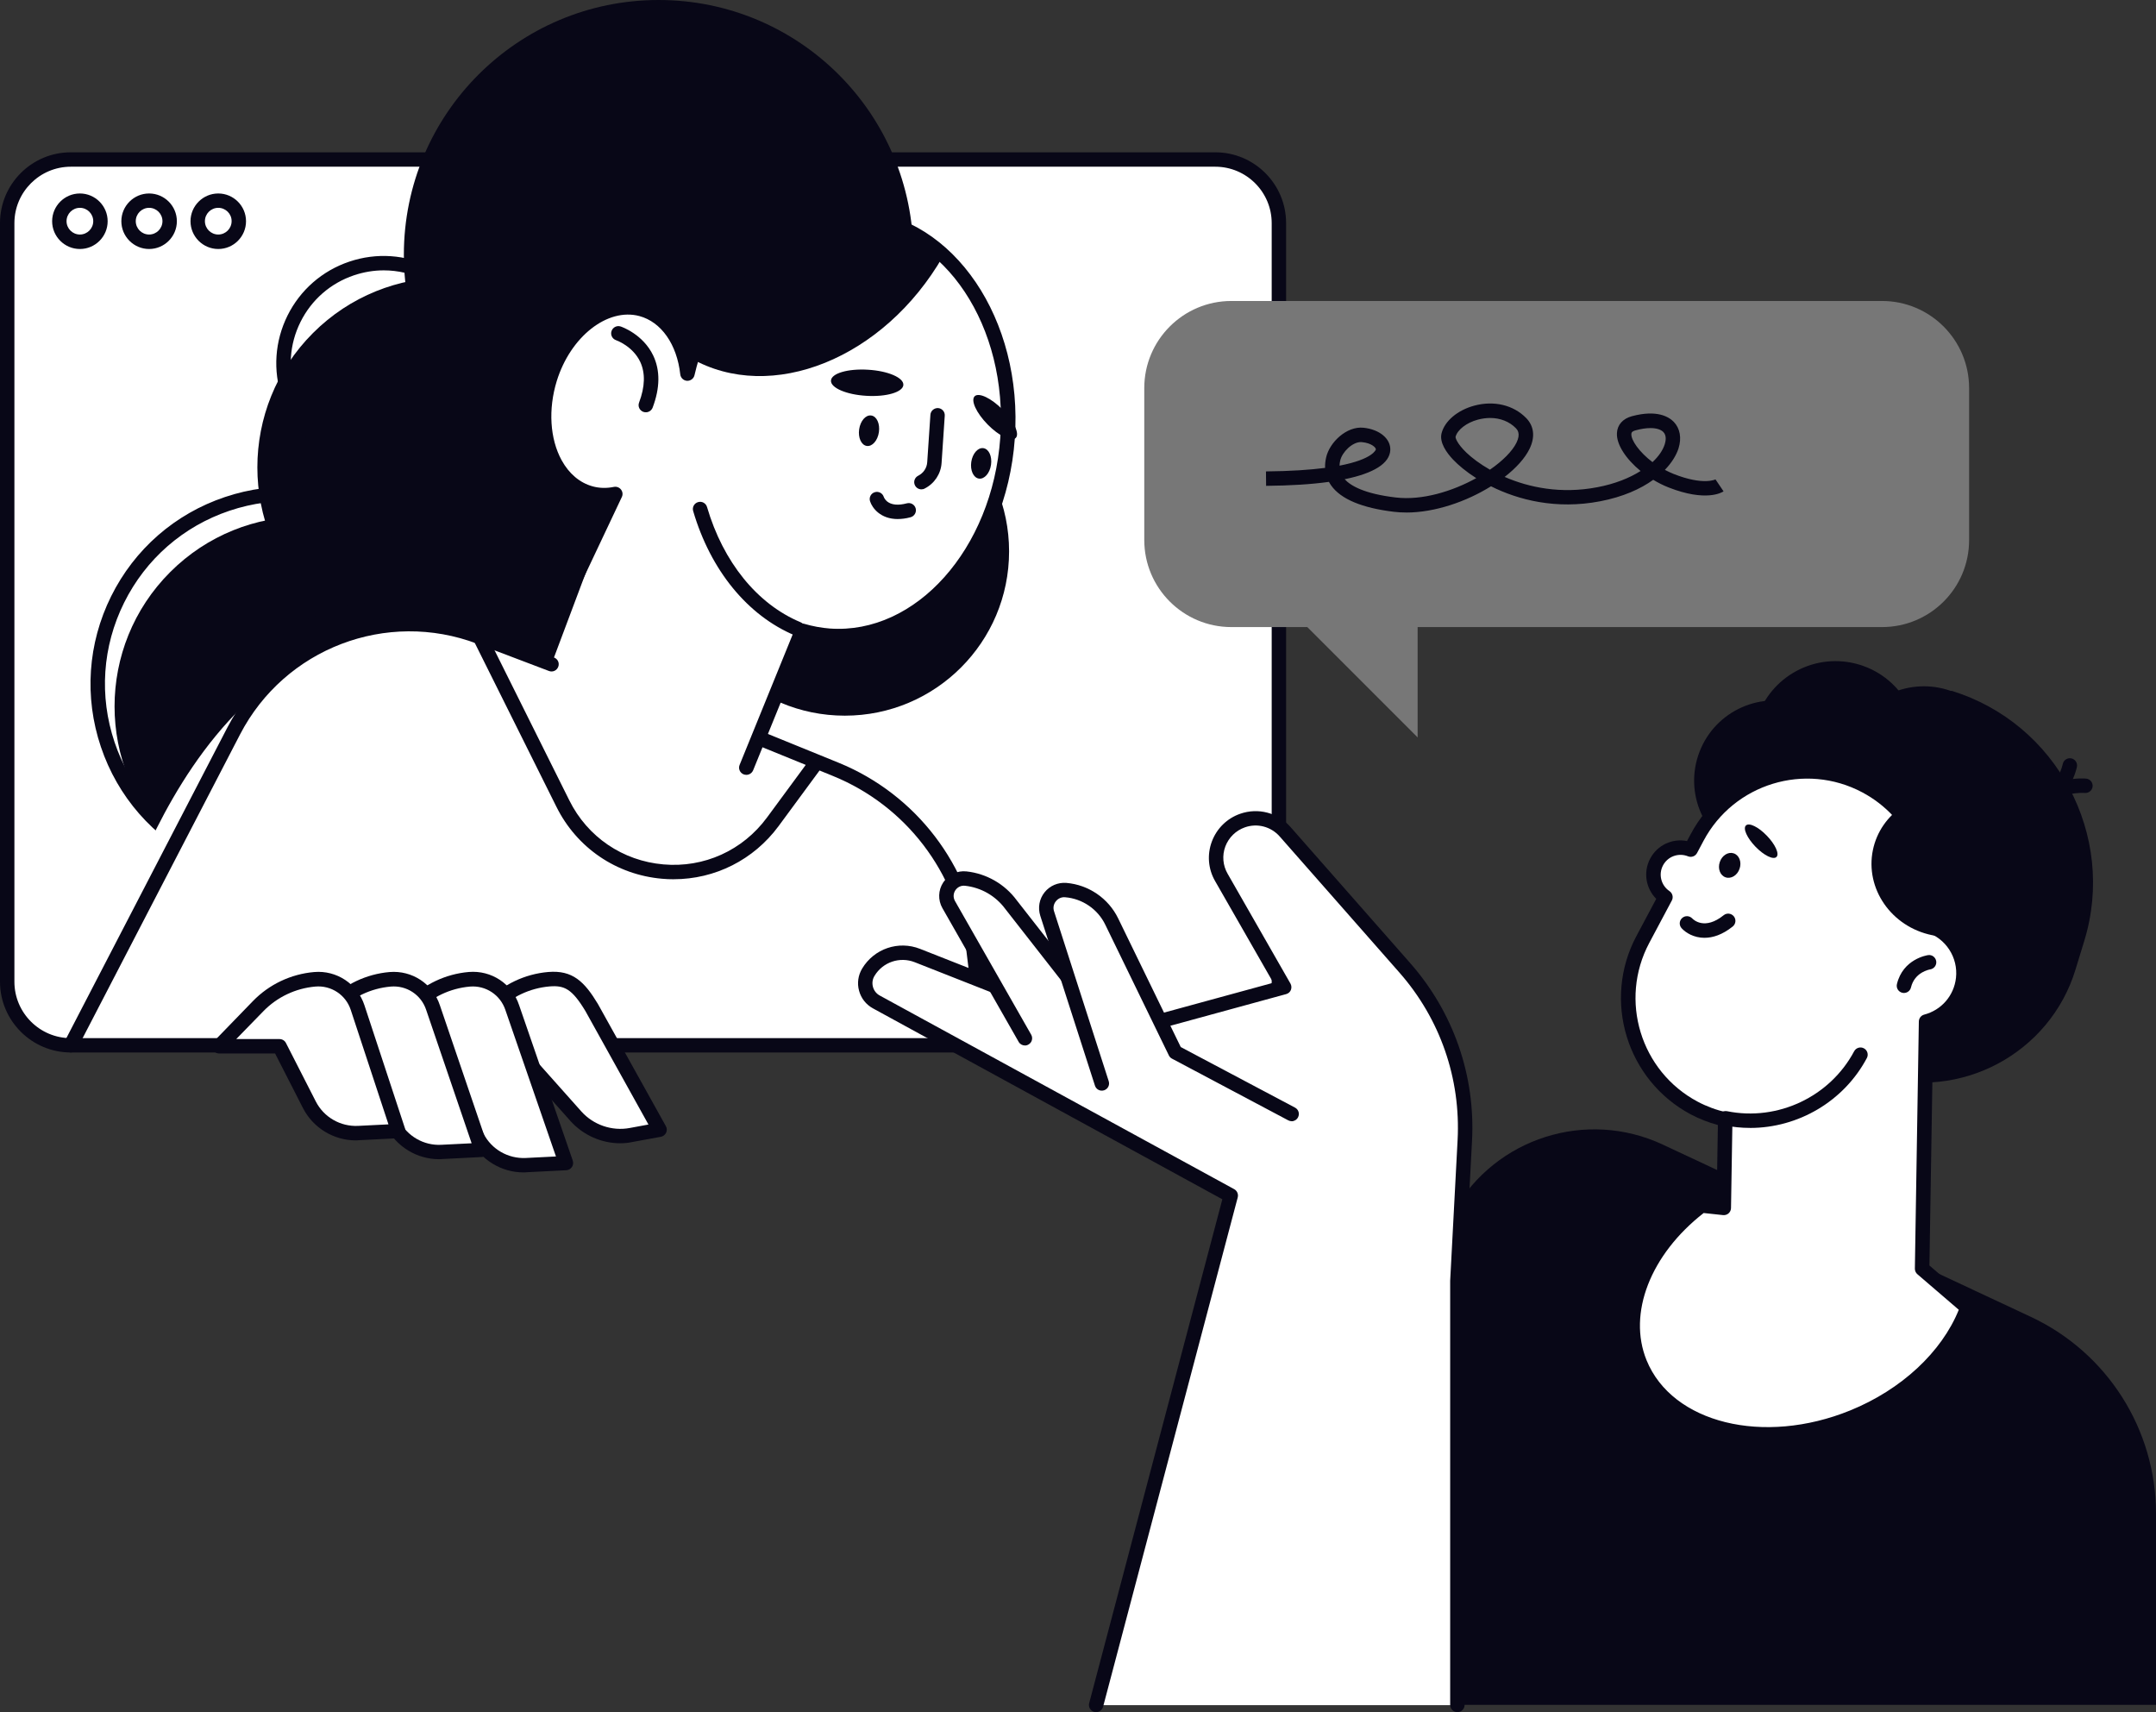 <?xml version="1.0" encoding="UTF-8"?>
<svg id="Capa_2" data-name="Capa 2" xmlns="http://www.w3.org/2000/svg" viewBox="0 0 1057.83 840">
  <rect x="0" y="0" width="1057.83" height="840" fill="#333333" stroke="none"/>
  <defs>
    <style>
      .cls-1 {
        fill: #777;
      }

      .cls-1, .cls-2, .cls-3 {
        stroke-width: 0px;
      }

      .cls-2 {
        fill: #080717;
      }

      .cls-3 {
        fill: #fff;
      }
    </style>
  </defs>
  <g id="Capa_1-2" data-name="Capa 1">
    <g id="_Layer_" data-name="&amp;lt;Layer&amp;gt;">
      <g>
        <g>
          <g>
            <path class="cls-3" d="m596.24,512.82H34.74c-17.23,0-31.2-13.97-31.2-31.2V109.46c0-17.23,13.97-31.2,31.2-31.2h561.54c17.23,0,31.2,13.97,31.2,31.2v372.19c-.04,17.19-14.01,31.17-31.24,31.17Z"/>
            <path class="cls-2" d="m596.24,516.35H34.74c-19.14,0-34.74-15.57-34.74-34.74V109.46c0-19.14,15.57-34.74,34.74-34.74h561.54c19.14,0,34.74,15.57,34.74,34.74v372.19c-.04,19.14-15.6,34.71-34.78,34.71ZM34.74,81.79c-15.25,0-27.67,12.42-27.67,27.67v372.19c0,15.25,12.42,27.67,27.67,27.67h561.54c15.25,0,27.67-12.42,27.67-27.67V109.46c0-15.25-12.42-27.67-27.67-27.67,0,0-561.54,0-561.54,0Z"/>
          </g>
          <path class="cls-2" d="m39.2,122.16c-7.5,0-13.62-6.12-13.62-13.62s6.12-13.62,13.62-13.62,13.62,6.12,13.62,13.62-6.09,13.62-13.62,13.62Zm0-20.2c-3.61,0-6.55,2.94-6.55,6.55s2.94,6.55,6.55,6.55,6.55-2.94,6.55-6.55-2.94-6.55-6.55-6.55Z"/>
          <path class="cls-2" d="m73.16,122.16c-7.5,0-13.62-6.12-13.62-13.62s6.12-13.62,13.62-13.62,13.62,6.12,13.62,13.62-6.12,13.62-13.62,13.62Zm0-20.2c-3.61,0-6.55,2.94-6.55,6.55s2.94,6.55,6.55,6.55,6.55-2.94,6.55-6.55-2.94-6.55-6.55-6.55Z"/>
          <path class="cls-2" d="m107.09,122.16c-7.5,0-13.62-6.12-13.62-13.62s6.12-13.62,13.62-13.62,13.62,6.12,13.62,13.62-6.09,13.62-13.62,13.62Zm0-20.2c-3.61,0-6.55,2.94-6.55,6.55s2.94,6.55,6.55,6.55,6.55-2.94,6.55-6.55c.04-3.61-2.94-6.55-6.55-6.55Z"/>
        </g>
        <g>
          <g>
            <path class="cls-3" d="m252,513.31h-29.58l19.07-19.67c7.36-7.61,17.23-12.28,27.77-13.2h0c9.38-.81,14.22,2.55,21.05,13.9l33.33,59.93-14.08,2.58c-10.01,1.84-20.27-1.7-27.06-9.3l-30.5-34.25Z"/>
            <path class="cls-2" d="m304.37,560.9c-9.23,0-18.26-3.96-24.52-10.97l-29.47-33.11h-28.02c-1.42,0-2.69-.85-3.25-2.16s-.28-2.83.71-3.86l19.07-19.67c7.96-8.21,18.64-13.27,30.04-14.26,11.99-1.03,17.8,4.71,24.38,15.6l33.4,60.04c.57.99.6,2.19.11,3.22-.5,1.03-1.45,1.77-2.55,1.98l-14.08,2.58c-1.91.42-3.86.6-5.8.6Zm-73.59-51.12h21.23c1.03,0,1.98.42,2.65,1.17l30.53,34.28c5.91,6.65,15.04,9.8,23.77,8.17l9.2-1.7-30.92-55.65c-6.62-10.97-10.37-12.7-17.65-12.1-9.69.85-18.75,5.13-25.54,12.13l-13.27,13.69Z"/>
          </g>
          <g>
            <path class="cls-3" d="m213.05,513.31h-29.58l19.07-19.67c7.36-7.61,17.23-12.28,27.77-13.2h0c9.38-.81,18.08,4.95,21.05,13.9l26.32,76.28-19.49.99c-10.08.53-19.53-4.95-24.13-13.94l-21.02-44.37Z"/>
            <path class="cls-2" d="m256.89,575.19c-10.9,0-20.98-6.12-25.97-15.89l-20.13-42.49h-27.35c-1.42,0-2.69-.85-3.25-2.16s-.28-2.83.71-3.86l19.07-19.67c7.96-8.21,18.64-13.27,30.04-14.26,11.11-.92,21.23,5.77,24.69,16.31l26.32,76.24c.35,1.06.21,2.19-.42,3.15-.64.92-1.63,1.49-2.76,1.56l-19.49.99c-.42.07-.96.07-1.45.07Zm-65.06-65.42h21.23c1.38,0,2.62.78,3.18,2.02l21.02,44.4c3.89,7.64,12.03,12.35,20.73,11.92l14.79-.74-24.8-71.82c-2.48-7.46-9.62-12.17-17.41-11.53-9.69.85-18.75,5.13-25.54,12.13l-13.2,13.62Z"/>
          </g>
          <g>
            <path class="cls-3" d="m174.14,513.31h-29.58l19.07-19.67c7.36-7.61,17.23-12.28,27.77-13.2h0c9.38-.81,18.08,4.95,21.05,13.9l23.77,69.8-19.49.99c-10.08.53-19.53-4.95-24.13-13.94l-18.47-37.89Z"/>
            <path class="cls-2" d="m215.46,568.71c-10.9,0-20.98-6.12-25.97-15.89l-17.55-35.98h-27.38c-1.42,0-2.69-.85-3.25-2.16s-.28-2.83.71-3.86l19.07-19.67c7.96-8.21,18.64-13.27,30.04-14.26,11.07-.92,21.23,5.77,24.69,16.31l23.77,69.77c.35,1.06.21,2.19-.42,3.11-.64.92-1.63,1.49-2.76,1.56l-19.49.99c-.46.07-.96.07-1.45.07Zm-62.55-58.94h21.23c1.34,0,2.58.78,3.18,1.98l18.5,37.93c3.93,7.68,12.06,12.45,20.77,11.96l14.82-.74-22.29-65.38c-2.44-7.46-9.59-12.17-17.41-11.5-9.69.85-18.75,5.13-25.54,12.13l-13.27,13.62Z"/>
          </g>
          <g>
            <path class="cls-3" d="m137.13,513.31h-29.58l19.07-19.67c7.36-7.61,17.23-12.28,27.77-13.2h0c9.38-.81,18.08,4.95,21.05,13.9l19.95,60.57-19.49.99c-10.08.53-19.53-4.95-24.13-13.94l-14.65-28.66Z"/>
            <path class="cls-2" d="m174.6,559.48c-10.9,0-20.98-6.12-25.97-15.89l-13.66-26.75h-27.42c-1.42,0-2.69-.85-3.25-2.16s-.28-2.83.71-3.86l19.07-19.67c7.96-8.21,18.64-13.27,30.04-14.26,11.04-.96,21.23,5.77,24.69,16.31l19.95,60.57c.35,1.06.18,2.19-.42,3.11-.64.92-1.63,1.49-2.72,1.52l-19.49.99c-.53.07-1.03.07-1.52.07Zm-58.69-49.71h21.23c1.34,0,2.55.74,3.15,1.91l14.65,28.69c3.96,7.75,12.1,12.42,20.8,11.99l14.86-.74-18.5-56.15c-2.44-7.43-9.62-12.13-17.37-11.46-9.69.85-18.75,5.13-25.54,12.13l-13.27,13.62Z"/>
          </g>
        </g>
        <circle class="cls-2" cx="414.5" cy="270.51" r="80.6"/>
        <circle class="cls-2" cx="219.47" cy="229.28" r="93.19" transform="translate(-97.85 222.34) rotate(-45)"/>
        <circle class="cls-2" cx="149.4" cy="346.56" r="93.19" transform="translate(-201.3 207.15) rotate(-45)"/>
        <path class="cls-2" d="m141.09,432.33c-14.72,0-29.33-3.4-42.91-10.12-23.14-11.5-40.44-31.31-48.68-55.79h0c-8.24-24.48-6.44-50.73,5.02-73.87,11.5-23.14,31.31-40.44,55.79-48.68,24.48-8.24,50.73-6.44,73.87,5.02,23.14,11.5,40.44,31.31,48.68,55.79,8.24,24.48,6.44,50.73-5.02,73.87-11.5,23.14-31.31,40.44-55.79,48.68-10.12,3.4-20.56,5.09-30.96,5.09Zm-84.87-68.18c7.64,22.71,23.67,41.07,45.11,51.69,21.44,10.65,45.78,12.31,68.46,4.67,22.71-7.64,41.04-23.67,51.69-45.11s12.31-45.78,4.67-68.46c-7.64-22.68-23.67-41.07-45.11-51.69-21.44-10.65-45.75-12.31-68.46-4.67-22.68,7.64-41.04,23.67-51.69,45.11-10.65,21.44-12.31,45.78-4.67,68.46h0Z"/>
        <path class="cls-2" d="m188.18,230.92c-8,0-15.96-1.84-23.35-5.52-12.59-6.26-22.01-17.05-26.5-30.36-4.49-13.34-3.5-27.6,2.72-40.19,6.26-12.59,17.02-22.01,30.36-26.5,13.34-4.49,27.6-3.5,40.19,2.72,12.59,6.26,22.01,17.05,26.5,30.36,4.49,13.34,3.5,27.6-2.72,40.19-6.26,12.59-17.02,22.01-30.36,26.5-5.48,1.88-11.18,2.79-16.84,2.79Zm.11-98.28c-4.88,0-9.8.81-14.58,2.41-11.53,3.89-20.87,12.03-26.29,22.93-5.41,10.9-6.26,23.28-2.37,34.81h0c3.89,11.53,12.03,20.87,22.93,26.29,10.9,5.41,23.28,6.26,34.81,2.37,11.53-3.89,20.87-12.03,26.29-22.93,5.41-10.9,6.26-23.28,2.37-34.81-3.89-11.53-12.03-20.87-22.93-26.29-6.4-3.18-13.3-4.78-20.24-4.78Z"/>
        <circle class="cls-2" cx="323.14" cy="124.99" r="124.99"/>
        <circle class="cls-2" cx="271.59" cy="322.24" r="80.59"/>
        <path class="cls-3" d="m58.02,448.85c3.89.74,52.93-194.12,212.56-123.01l31.38-83.57c-4.03.81-8.14.78-12.13-.35-18.68-5.17-27.88-30.57-19.99-56.11,7.29-23.6,27.38-38.95,44.83-34.25,12.63,3.4,20.91,15.99,22.64,31.63,10.72-46.35,45.57-79.32,84.31-76.56,44.19,3.15,76.77,51.62,72.7,108.26-4.03,56.64-43.16,100.02-87.35,96.87-4.63-.32-9.09-1.17-13.44-2.44l-27.35,67.22,40.12,27.17,17.44,13.27-365.71,31.88Z"/>
        <path class="cls-2" d="m336.84,174.45c.67.42,1.38.88,2.09,1.27,39.45,22.57,94.85.18,123.76-49.99.32-.57.64-1.13.96-1.7-11.96-11.11-26.53-18.15-42.67-19.32-37.43-2.72-71.18,26.89-84.13,69.73Z"/>
        <path class="cls-2" d="m391.4,312.04c-.46,0-.92-.07-1.38-.28-23.21-9.73-41.39-31.98-49.92-61.03-.57-1.88.53-3.86,2.41-4.39,1.88-.57,3.86.53,4.39,2.41,7.92,26.99,24.62,47.62,45.85,56.5,1.8.74,2.65,2.83,1.91,4.63-.57,1.34-1.88,2.16-3.25,2.16Z"/>
        <path class="cls-2" d="m478.22,194.4c-2.05,2.02.81,8.21,6.37,13.87s11.71,8.6,13.76,6.62c2.05-2.02-.81-8.21-6.37-13.87-5.55-5.66-11.71-8.6-13.76-6.62Z"/>
        <path class="cls-2" d="m407.71,186.73c-.21,3.54,7.57,6.9,17.37,7.46,9.8.6,17.94-1.8,18.15-5.34s-7.57-6.9-17.37-7.46c-9.84-.6-17.97,1.77-18.15,5.34Z"/>
        <path class="cls-2" d="m452.11,240.08c-1.31,0-2.55-.71-3.18-1.95-.88-1.73-.18-3.86,1.59-4.74,2.58-1.31,4.25-3.79,4.42-6.69l1.56-23.21c.14-1.95,1.84-3.36,3.75-3.29,1.95.14,3.43,1.8,3.29,3.75l-1.56,23.21c-.35,5.34-3.54,10.12-8.31,12.52-.46.28-1.03.39-1.56.39Z"/>
        <path class="cls-2" d="m440.47,254.65c-8.38,0-12.49-5.31-13.59-8.74-.6-1.88.46-3.86,2.3-4.42,1.84-.6,3.82.42,4.42,2.26.35.96,2.51,5.52,11.36,3.18,1.91-.5,3.82.64,4.32,2.51s-.64,3.82-2.51,4.32c-2.34.64-4.42.88-6.3.88Z"/>
        <path class="cls-2" d="m316.85,202.26c-.42,0-.85-.07-1.24-.21-1.84-.71-2.76-2.72-2.05-4.56,2.94-7.78,3.11-14.47.57-19.95-3.64-7.75-11.82-10.65-11.89-10.65-1.84-.64-2.83-2.65-2.19-4.49s2.62-2.83,4.46-2.23c.46.14,11,3.79,15.99,14.26,3.47,7.29,3.36,15.89-.28,25.54-.57,1.45-1.91,2.3-3.36,2.3Z"/>
        <path class="cls-2" d="m476.55,226.63c-.6,4.14,1.06,7.78,3.75,8.17s5.34-2.65,5.94-6.76c.6-4.14-1.06-7.78-3.75-8.17-2.69-.39-5.34,2.65-5.94,6.76Z"/>
        <path class="cls-2" d="m421.54,210.61c-.6,4.14,1.06,7.78,3.75,8.17,2.69.39,5.34-2.65,5.94-6.76.6-4.14-1.06-7.78-3.75-8.17-2.69-.42-5.34,2.62-5.94,6.76Z"/>
        <path class="cls-2" d="m366.17,380.14c-.46,0-.88-.07-1.34-.25-1.8-.74-2.69-2.79-1.95-4.6l27.35-67.22c.67-1.7,2.51-2.58,4.28-2.05,4.21,1.24,8.49,2.02,12.7,2.34,42.14,2.97,79.67-38.99,83.57-93.58,3.89-54.59-27.24-101.47-69.45-104.51-36.16-2.62-70.09,28.48-80.59,73.84-.39,1.66-1.95,2.79-3.64,2.72-1.73-.11-3.11-1.42-3.33-3.15-1.63-14.75-9.3-25.72-20.06-28.62-15.64-4.17-33.82,10.08-40.54,31.88-4.25,13.8-3.36,28.34,2.37,38.81,3.64,6.65,8.92,11.11,15.18,12.84,3.29.92,6.83,1.03,10.51.28,1.31-.25,2.65.25,3.47,1.31s.99,2.48.39,3.68l-36.83,77.94c-.42.92-1.2,1.59-2.16,1.88-.96.28-1.98.14-2.83-.35-10.93-6.58-32.58-13.2-62.69-19.14-29.82-5.91-59.83,6.86-76.38,32.55-1.06,1.63-3.25,2.12-4.88,1.06-1.63-1.06-2.12-3.25-1.06-4.88,18.15-28.13,51.02-42.14,83.71-35.66,28.52,5.66,49.18,11.75,61.56,18.11l32.65-68.99c-2.48-.04-4.92-.35-7.25-1.03-8.17-2.26-14.93-7.89-19.49-16.27-6.65-12.13-7.75-28.69-2.94-44.29,7.82-25.37,29.86-41.82,49.14-36.62,9.91,2.65,17.72,10.44,22.01,21.3,14.36-41.57,48.19-68.92,84.27-66.3,46.06,3.29,80.17,53.56,75.99,112.05-4.17,58.48-45,103.38-91.14,100.12-3.68-.25-7.39-.85-11.07-1.77l-26.18,64.35c-.6,1.38-1.91,2.23-3.33,2.23Z"/>
        <g>
          <path class="cls-3" d="m34.74,512.82l79.89-154.11c22.71-43.83,74.69-63.68,120.82-46.17l35.13,13.34-235.84,186.94Z"/>
          <path class="cls-2" d="m34.74,516.35c-.53,0-1.1-.14-1.63-.39-1.73-.88-2.41-3.04-1.52-4.78l79.89-154.11c23.56-45.43,77.37-66.02,125.24-47.83l35.13,13.34c1.84.71,2.76,2.72,2.05,4.56-.71,1.84-2.72,2.76-4.56,2.05l-35.13-13.34c-44.47-16.88-94.53,2.23-116.43,44.47l-79.89,154.11c-.64,1.24-1.88,1.91-3.15,1.91Z"/>
        </g>
        <g>
          <path class="cls-3" d="m374.49,362.99l35.63,14.51c36.83,15,62.66,48.79,67.5,88.27l5.13,41.92-108.26-144.7Z"/>
          <path class="cls-2" d="m482.75,511.22c-1.77,0-3.29-1.31-3.5-3.11l-5.13-41.92c-4.67-38.17-29.68-70.9-65.31-85.44l-35.63-14.51c-1.8-.74-2.69-2.79-1.95-4.6s2.79-2.69,4.6-1.95l35.63,14.51c38,15.5,64.71,50.42,69.66,91.14l5.13,41.92c.25,1.95-1.13,3.71-3.08,3.93-.14.04-.28.04-.42.04Z"/>
        </g>
        <g>
          <path class="cls-2" d="m1057.83,836.46v-93.9c0-41.32-23.92-78.93-61.35-96.48l-180.61-84.52c-37.43-17.51-82.04-3.36-102.53,32.55l-135.5,242.31h479.99v.04Z"/>
          <g>
            <path class="cls-3" d="m715.08,836.46v-208.1l3.64-68.78c1.63-30.99-8.92-61.42-29.44-84.73l-58.73-66.76c-5.2-5.91-13.44-8.07-20.87-5.48h0c-11.43,3.96-16.45,17.37-10.44,27.88l30.85,53.92-83,22.68-96.97-38.21c-8.95-3.54-19.18-.07-24.13,8.21h0c-3.04,5.09-1.24,11.71,3.96,14.58l173.89,95.03-66.05,249.85h177.28v-.07Z"/>
            <path class="cls-2" d="m537.83,840c-.28,0-.6-.04-.92-.11-1.88-.5-3.01-2.44-2.51-4.32l65.34-247.19-171.45-93.68c-3.36-1.84-5.8-4.92-6.79-8.63-1.03-3.71-.46-7.57,1.49-10.86,5.87-9.8,17.83-13.87,28.44-9.69l95.88,37.78,77.44-21.16-28.59-49.92c-3.4-5.91-3.96-12.98-1.56-19.39,2.41-6.4,7.46-11.36,13.9-13.59,8.81-3.08,18.5-.53,24.69,6.51l58.73,66.76c21.23,24.16,32.02,55.16,30.32,87.24l-3.64,68.78v207.92c0,1.95-1.59,3.54-3.54,3.54s-3.54-1.59-3.54-3.54v-208.1l3.64-68.99c1.59-30.25-8.53-59.44-28.55-82.22l-58.73-66.76c-4.28-4.85-10.97-6.62-17.05-4.49-4.46,1.56-7.96,4.99-9.62,9.38-1.66,4.42-1.24,9.3,1.1,13.37l30.85,53.92c.53.96.6,2.09.21,3.11-.42,1.03-1.27,1.77-2.34,2.05l-83,22.68c-.74.21-1.52.14-2.23-.11l-96.97-38.21c-7.39-2.9-15.71-.07-19.78,6.72-.99,1.63-1.24,3.54-.74,5.38s1.7,3.36,3.36,4.25l173.89,94.99c1.42.78,2.12,2.44,1.73,4l-66.05,249.85c-.46,1.66-1.87,2.72-3.43,2.72Z"/>
          </g>
          <g>
            <path class="cls-3" d="m502.88,509.38l-37.4-65.59c-3.47-6.05,1.42-13.48,8.35-12.74h0c8.84.96,16.88,5.55,22.18,12.74l45.82,58.55-38.95,7.04Z"/>
            <path class="cls-2" d="m502.88,512.92c-1.24,0-2.44-.64-3.08-1.77l-37.4-65.59c-2.26-3.96-2.12-8.81.39-12.63s6.86-5.91,11.43-5.41c9.8,1.06,18.79,6.23,24.62,14.15l45.78,58.52c1.2,1.52.92,3.75-.6,4.95s-3.75.92-4.95-.6l-45.82-58.59c-4.74-6.44-11.92-10.54-19.78-11.39-1.91-.21-3.68.64-4.74,2.23-1.06,1.63-1.1,3.57-.18,5.24l37.4,65.59c.96,1.7.39,3.86-1.31,4.81-.57.35-1.17.5-1.77.5Z"/>
          </g>
          <g>
            <path class="cls-3" d="m633.74,546.53l-57.07-30.28-31.2-64.14c-4.25-8.74-12.81-14.61-22.54-15.43h0c-6.26-.53-11.07,5.52-9.13,11.5l26.82,83.35,93.12,15Z"/>
            <path class="cls-2" d="m633.74,550.07c-.57,0-1.13-.14-1.66-.42l-57.07-30.28c-.67-.35-1.2-.92-1.52-1.59l-31.2-64.14c-3.68-7.61-11.22-12.74-19.64-13.44-1.8-.18-3.47.57-4.6,1.98-1.13,1.42-1.45,3.22-.88,4.92l26.82,83.35c.6,1.88-.42,3.86-2.3,4.46s-3.86-.42-4.46-2.3l-26.82-83.32c-1.27-3.96-.5-8.24,2.09-11.5s6.58-4.95,10.72-4.63c10.9.92,20.63,7.57,25.4,17.41l30.71,63.12,56.08,29.72c1.73.92,2.37,3.04,1.45,4.78-.64,1.2-1.88,1.91-3.11,1.91Z"/>
          </g>
          <g>
            <path class="cls-2" d="m884.65,516.81l35.87,10.93c41.22,12.59,85.26-10.86,97.82-52.08l4.35-14.22c15.74-51.62-13.59-106.74-65.2-122.52l-8.28,13.02c-32.37-9.87-66.9,8.53-76.81,40.86l-19.6,64.18c-7.68,25.26,6.65,52.15,31.84,59.83Z"/>
            <ellipse class="cls-2" cx="927.66" cy="441.63" rx="82.65" ry="87.99" transform="translate(471.24 1362.1) rotate(-89.08)"/>
            <path class="cls-2" d="m845.91,581.34c26.18-5.52,48.96-24.09,58.66-51.16l8.92-24.91-66.02-23.77-1.56,99.84Z"/>
            <path class="cls-2" d="m949.61,453.91c5.98-27.56-5.09-57.17-28.44-71.08h0c-14.54-8.67-30.96-9.48-45.39-3.82,7.68.88,29.12,4.6,33.11,18.86,4.88,17.48,4.99,50.63,40.72,56.04Z"/>
            <circle class="cls-2" cx="870.54" cy="382.96" r="39.34" transform="translate(198.36 1055.77) rotate(-68.77)"/>
            <path class="cls-2" d="m968.92,355.24c39.13,17.58,60.43,61.31,49.18,103.52-11.04,3.29-23.28,3.47-35.34-.21-31.31-9.55-49.32-41.43-40.23-71.22,4.32-14.22,14.01-25.33,26.39-32.09Z"/>
            <circle class="cls-2" cx="943.96" cy="376.04" r="39.34" transform="translate(10.58 777.62) rotate(-45)"/>
            <path class="cls-2" d="m861.87,353.01c-6.51,21.37,5.52,44.01,26.89,50.52,21.37,6.51,44.01-5.52,50.52-26.89,6.51-21.37-5.52-44.01-26.89-50.52-21.37-6.51-44.01,5.52-50.52,26.89Z"/>
            <path class="cls-2" d="m1001.51,398.44c-.64,0-1.31-.18-1.91-.57-1.66-1.06-2.12-3.25-1.06-4.88,8-12.56,24.31-11.07,25.01-11,1.95.18,3.36,1.91,3.18,3.86-.18,1.95-1.95,3.33-3.86,3.18-.18,0-12.74-1.06-18.36,7.78-.71,1.06-1.84,1.63-3.01,1.63Z"/>
            <path class="cls-2" d="m1000.27,397.06c-1.56,0-2.97-1.03-3.4-2.58-.53-1.88.57-3.82,2.44-4.35,10.19-2.87,12.74-15.18,12.77-15.28.39-1.91,2.23-3.18,4.17-2.79,1.91.39,3.15,2.23,2.79,4.14-.14.67-3.47,16.73-17.8,20.73-.35.11-.67.14-.99.14Z"/>
            <g>
              <path class="cls-3" d="m834.8,591.46l10.93,1.1.71-43.41c-5.17-1.17-10.26-2.97-15.18-5.59-29.82-15.85-41.11-52.89-25.26-82.72l11.07-20.8c-5.52-3.75-7.5-11.07-4.35-17.16h0c3.18-6.12,10.47-8.67,16.73-6.16l3.18-5.98c15.85-29.82,52.89-41.11,82.72-25.26h0c25.15,13.37,37.11,41.82,30.74,68.28,11.04,3.47,18.43,14.33,17.09,26.25-1.17,10.4-8.67,18.5-18.18,21.05l-1.95,121.28,22.22,19.07c-7.89,21.83-28.2,42.35-56.15,53.74-44.4,18.08-91.17,6.19-104.51-26.57-10.47-25.54,2.72-56.25,30.18-77.13Z"/>
              <path class="cls-2" d="m867.49,707.19c-30.39,0-56.54-13.44-66.19-37.15-10.72-26.29,1.91-58.98,31.35-81.34.71-.53,1.59-.78,2.51-.71l7.11.71.6-36.76c-4.71-1.27-9.13-3.04-13.27-5.2-31.49-16.77-43.48-56-26.71-87.49l9.73-18.26c-5.09-5.13-6.47-13.05-3.01-19.67,3.5-6.72,10.9-10.12,18.11-8.7l1.84-3.43c16.77-31.49,56-43.45,87.49-26.71,25.12,13.37,38.46,41.5,33.19,69.17,11.07,4.92,17.9,16.59,16.52,28.9-1.2,10.72-8.24,19.6-18.22,23.24l-1.88,117.07,20.94,17.97c1.13.96,1.52,2.51,1.03,3.89-8.56,23.6-30.28,44.47-58.13,55.79-14.51,5.87-29.19,8.67-43.02,8.67Zm-31.63-112.05c-26.11,20.38-37.32,49.25-27.98,72.21,12.59,30.89,57.38,41.92,99.91,24.62,25.12-10.22,44.86-28.59,53.28-49.39l-20.31-17.44c-.81-.67-1.24-1.7-1.24-2.72l1.95-121.28c.04-1.59,1.1-2.97,2.62-3.36,8.49-2.23,14.61-9.3,15.6-18.01,1.13-10.01-5.02-19.49-14.65-22.5-1.77-.57-2.83-2.41-2.37-4.21,6.16-25.51-5.73-51.97-28.94-64.32-28.06-14.93-63.01-4.25-77.9,23.77l-3.18,5.98c-.85,1.59-2.76,2.3-4.42,1.63-4.71-1.88-9.98.04-12.31,4.49-2.3,4.39-.92,9.8,3.22,12.59,1.49,1.03,1.98,3.01,1.13,4.6l-11.07,20.8c-14.93,28.06-4.25,63.01,23.77,77.9,4.39,2.34,9.2,4.1,14.29,5.27,1.63.35,2.79,1.84,2.76,3.5l-.71,43.41c0,.99-.46,1.91-1.17,2.58-.74.67-1.7.96-2.72.88l-9.55-1.03Z"/>
            </g>
            <path class="cls-2" d="m934.15,487.17c-.28,0-.57-.04-.81-.11-1.91-.46-3.08-2.37-2.62-4.28,2.97-12.31,14.75-14.12,15.28-14.19,1.91-.32,3.71,1.06,4,3.01.28,1.91-1.06,3.71-3.01,4-.35.07-7.57,1.31-9.38,8.84-.39,1.63-1.84,2.72-3.47,2.72Z"/>
            <path class="cls-2" d="m836.32,460.1c-5.27,0-9.27-2.51-11.25-4.71-1.31-1.45-1.2-3.68.25-4.99s3.64-1.2,4.99.21c.6.64,6.12,5.87,15.39-1.59,1.52-1.24,3.75-.99,4.99.53s.99,3.75-.53,4.99c-5.17,4.14-9.87,5.55-13.83,5.55Z"/>
            <path class="cls-2" d="m843.82,422.88c-1.13,3.25.14,6.62,2.83,7.54,2.69.92,5.77-.96,6.86-4.21,1.13-3.25-.14-6.62-2.83-7.54-2.69-.92-5.77.96-6.86,4.21Z"/>
            <path class="cls-2" d="m856.63,404.98c-1.56,1.49.57,6.16,4.71,10.44s8.74,6.51,10.26,5.02c1.56-1.49-.57-6.16-4.71-10.44-4.1-4.28-8.7-6.55-10.26-5.02Z"/>
            <path class="cls-2" d="m933.44,395.64c25.23,8.63,40.9,34.46,36.37,61.24-6.65,2.69-14.22,3.5-21.9,1.91-19.92-4.1-32.9-22.82-28.98-41.78,1.88-9.06,7.25-16.49,14.51-21.37Z"/>
            <path class="cls-2" d="m858.68,553.36c-4.21,0-8.46-.42-12.7-1.27-1.91-.39-3.15-2.26-2.76-4.17s2.26-3.15,4.17-2.76c24.8,5.02,50.42-7.04,62.34-29.4.92-1.73,3.08-2.37,4.78-1.45,1.73.92,2.37,3.08,1.45,4.78-11.32,21.3-33.75,34.28-57.28,34.28Z"/>
          </g>
        </g>
        <path class="cls-2" d="m330.51,431.37c-1.88,0-3.75-.07-5.66-.25-22.43-1.95-41.82-15.14-51.83-35.27l-40.72-81.73c-.88-1.77-.18-3.86,1.59-4.74s3.89-.14,4.74,1.59l40.72,81.73c8.92,17.94,26.18,29.65,46.13,31.38,19.95,1.77,38.95-6.86,50.84-23l20.06-27.24c1.17-1.56,3.36-1.91,4.95-.74,1.56,1.17,1.91,3.36.74,4.95l-20.06,27.24c-12.24,16.56-31.17,26.07-51.51,26.07Z"/>
        <g>
          <path class="cls-1" d="m923.39,307.65h-319.22c-23.6,0-42.74-19.14-42.74-42.74v-74.51c0-23.6,19.14-42.74,42.74-42.74h319.22c23.6,0,42.74,19.14,42.74,42.74v74.51c.04,23.6-19.1,42.74-42.74,42.74Z"/>
          <path class="cls-1" d="m695.55,265.3v96.48l-81.19-81.19s90.61-15.28,81.19-15.28Z"/>
        </g>
        <path class="cls-2" d="m689.96,251.44c-2.05,0-4.07-.11-6.05-.35-15.67-1.88-26.04-6.23-30.78-12.91-.39-.57-.78-1.17-1.1-1.77-8.56,1.2-18.89,1.84-30.82,1.95l-.07-7.08c12.24-.11,21.69-.78,29.01-1.73-.07-1.63.11-3.33.5-5.09,1.66-7.43,10.01-15.46,18.33-14.61,7.89.81,13.41,5.41,13.16,10.97-.32,6.51-8.03,11.36-22.39,14.29,2.97,3.25,9.73,7.15,25.01,8.95,13.02,1.56,27.84-3.01,39.55-9.48-4.95-3.15-8.77-6.37-11.36-9.09-3.22-3.4-6.79-8.42-5.66-12.91,1.52-6.01,7.82-11.32,15.99-13.55,9.69-2.62,19.25-.35,25.51,6.05,3.93,4,4.49,9.41,1.63,15.21-2.26,4.6-6.58,9.34-12.17,13.69,11.89,5.17,27.6,8.49,45.46,5.06,8.77-1.66,15.85-4.56,21.23-7.96-7.15-5.87-11.92-13.02-11.6-18.64.21-4.03,2.9-7.04,7.32-8.24,12.42-3.33,18.22.35,20.59,2.79,3.08,3.22,3.89,7.96,2.3,13.02-1.06,3.25-3.22,6.93-6.69,10.51,1.42.74,2.9,1.45,4.42,2.05,14.47,5.7,20.38,2.65,20.41,2.62l3.96,5.87c-.81.57-8.67,5.27-26.96-1.91-2.62-1.03-5.13-2.3-7.54-3.75-6.23,4.49-14.79,8.38-26.07,10.54-21.58,4.14-40.19-.67-53.53-7.36-12.03,7.5-27.49,12.88-41.61,12.88Zm41.18-46.38c-1.95,0-3.96.28-6.01.81-5.59,1.49-10.08,4.99-10.97,8.46-.07.46.64,3.22,5.34,7.75,2.72,2.58,6.62,5.55,11.53,8.35,6.26-4.32,10.97-9.06,13.02-13.23,2.23-4.53.35-6.44-.32-7.15-3.18-3.25-7.68-4.99-12.59-4.99Zm-63.43,11.82c-4.25,0-9.23,4.95-10.15,9.13-.18.85-.32,1.66-.32,2.44,16.56-3.18,17.8-7.89,17.83-7.96.04-.99-2.3-3.15-6.79-3.57-.21-.04-.39-.04-.57-.04Zm142.12-6.86c-2.12,0-4.6.35-7.32,1.1-2.02.53-2.05,1.31-2.09,1.8-.18,3.04,3.89,8.88,10.37,13.8,3.11-2.9,5.13-5.94,6.01-8.77.46-1.49,1.03-4.21-.67-5.98-1.24-1.27-3.43-1.95-6.3-1.95Z"/>
      </g>
    </g>
  </g>
</svg>